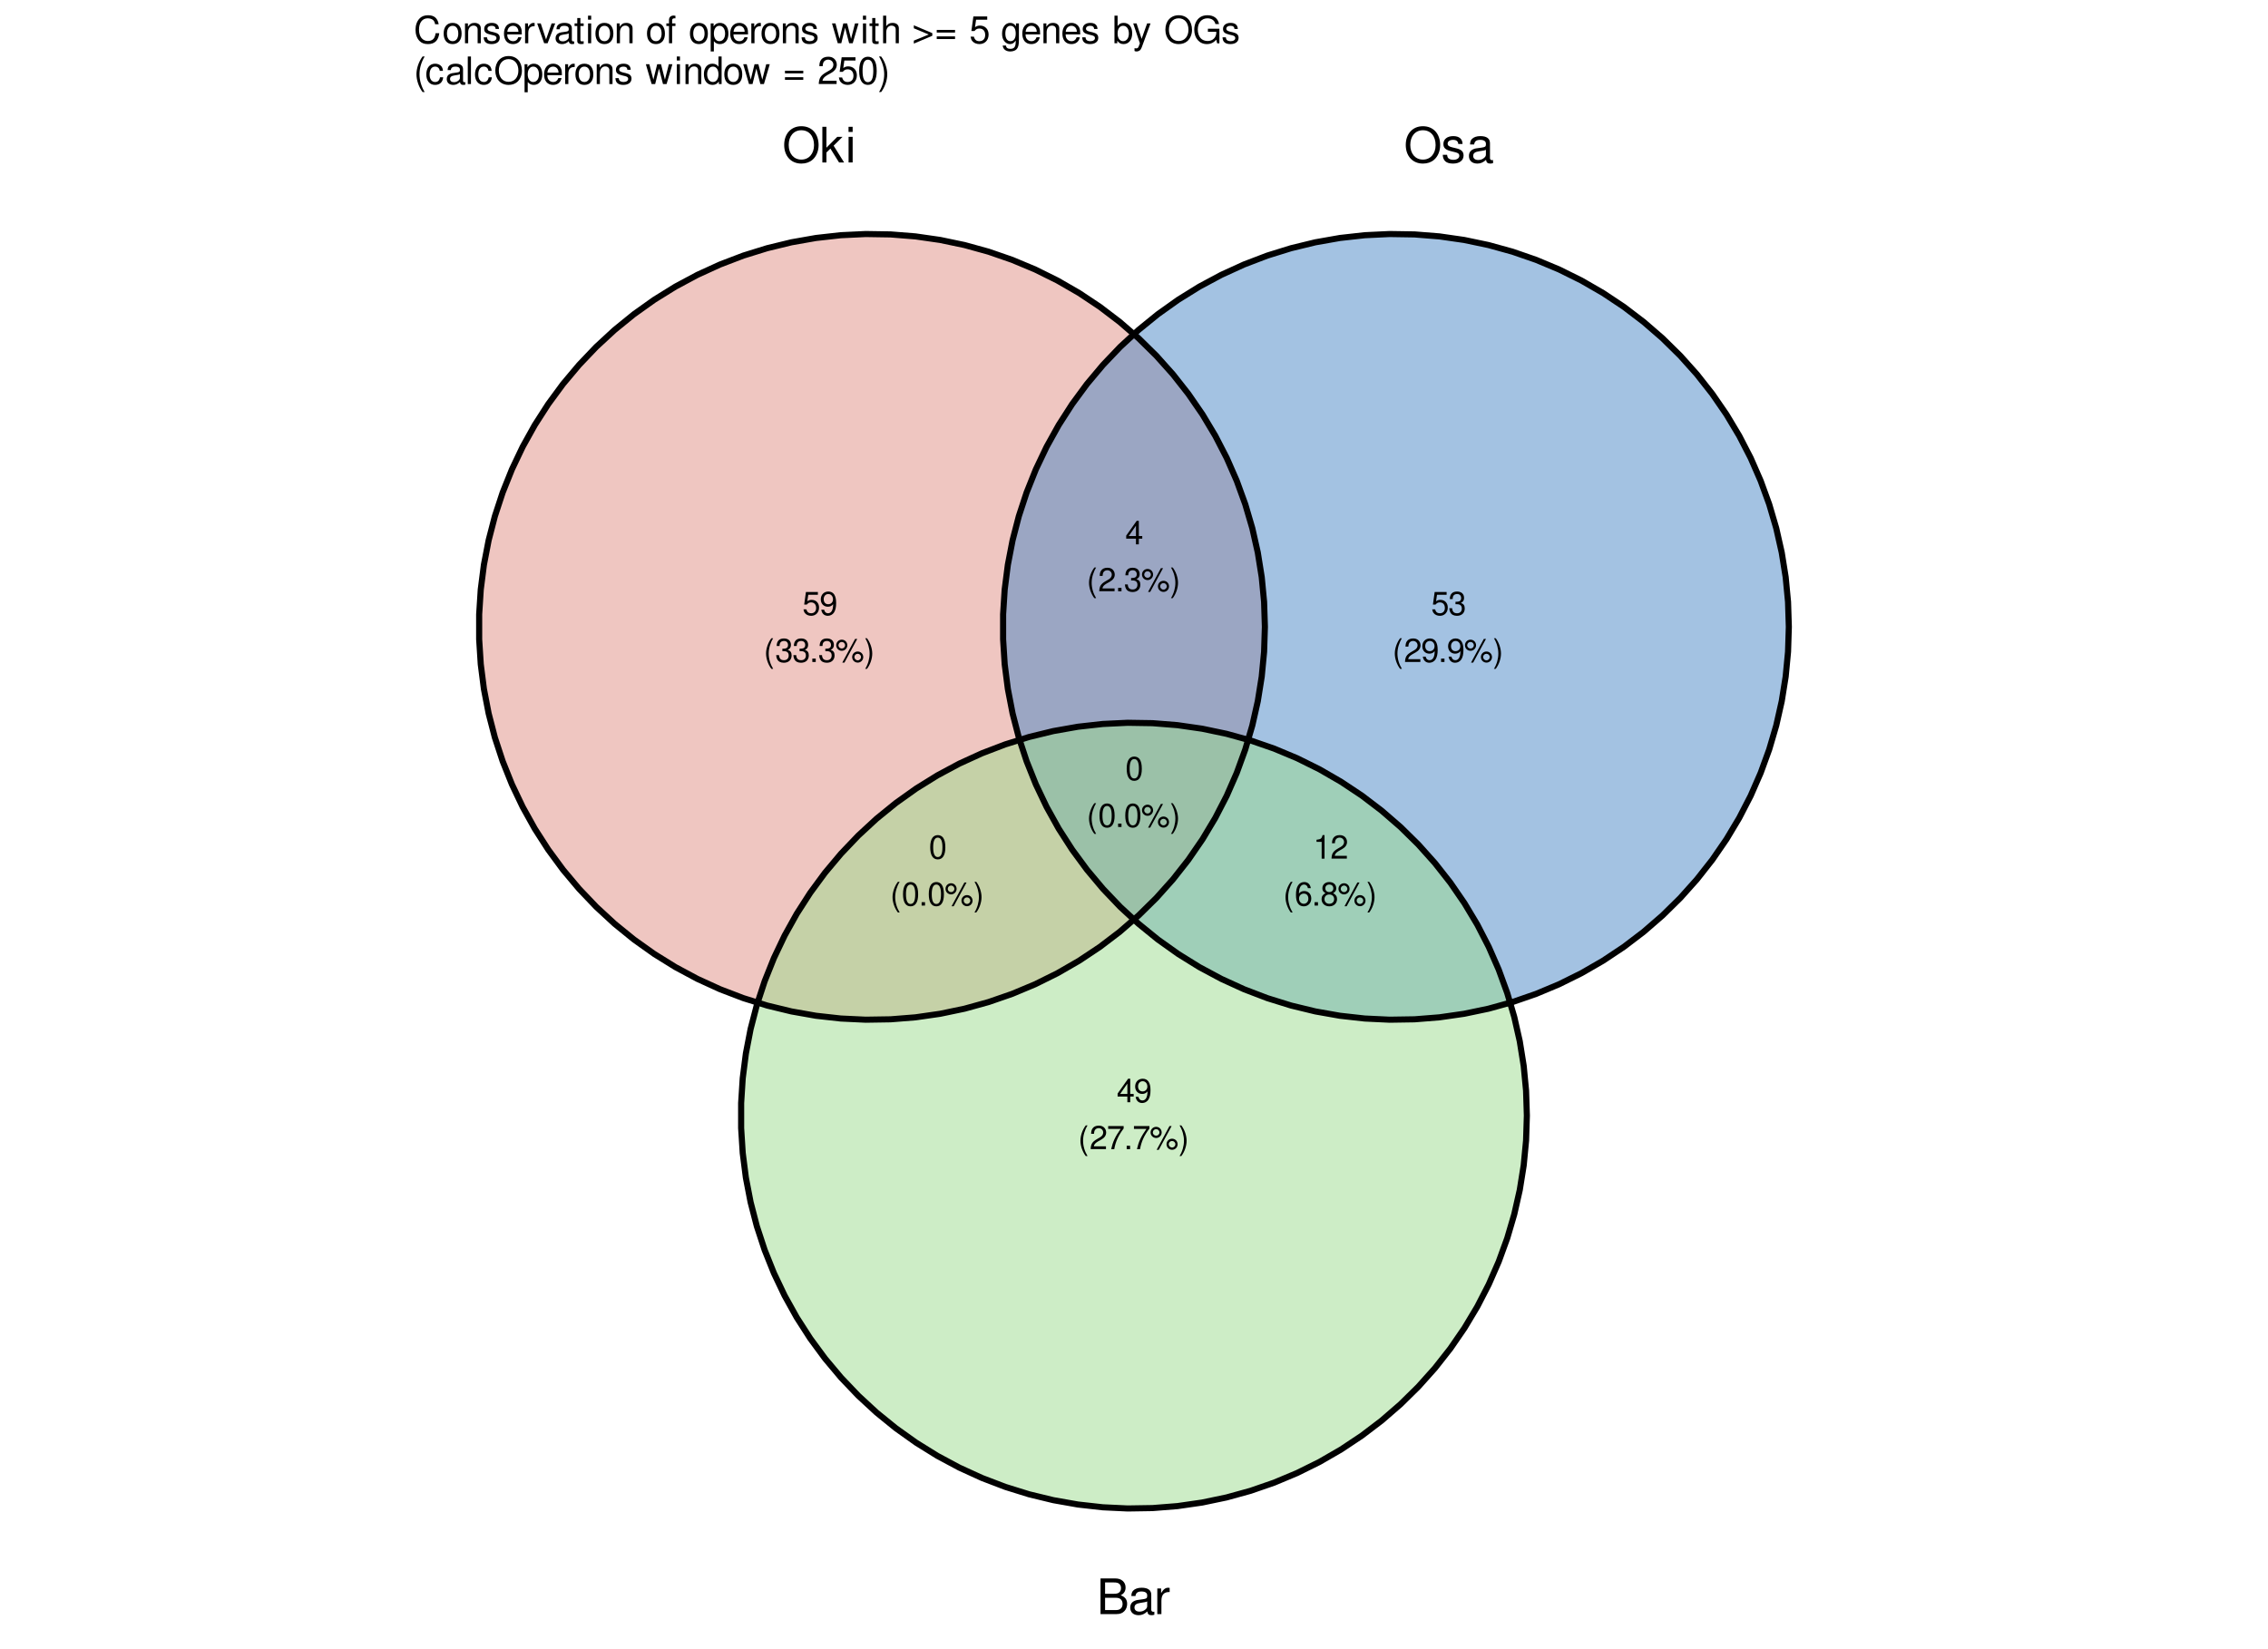 <?xml version="1.0" encoding="UTF-8"?>
<svg xmlns="http://www.w3.org/2000/svg" xmlns:xlink="http://www.w3.org/1999/xlink" width="792pt" height="576pt" viewBox="0 0 792 576" version="1.1">
<defs>
<g>
<symbol overflow="visible" id="glyph0-0">
<path style="stroke:none;" d=""/>
</symbol>
<symbol overflow="visible" id="glyph0-1">
<path style="stroke:none;" d="M 6.641 -12.656 C 3.078 -12.656 0.656 -10.031 0.656 -6.125 C 0.656 -2.219 3.062 0.391 6.656 0.391 C 8.188 0.391 9.516 -0.062 10.516 -0.922 C 11.875 -2.062 12.672 -4 12.672 -6.031 C 12.672 -10.047 10.297 -12.656 6.641 -12.656 Z M 6.641 -11.25 C 9.344 -11.25 11.078 -9.219 11.078 -6.062 C 11.078 -3.062 9.297 -1 6.656 -1 C 4 -1 2.234 -3.062 2.234 -6.125 C 2.234 -9.203 4 -11.25 6.641 -11.25 Z M 6.641 -11.25 "/>
</symbol>
<symbol overflow="visible" id="glyph0-2">
<path style="stroke:none;" d="M 2.406 -12.453 L 0.984 -12.453 L 0.984 0 L 2.406 0 L 2.406 -3.484 L 3.797 -4.844 L 6.812 0 L 8.578 0 L 4.922 -5.859 L 8.031 -8.953 L 6.203 -8.953 L 2.406 -5.156 Z M 2.406 -12.453 "/>
</symbol>
<symbol overflow="visible" id="glyph0-3">
<path style="stroke:none;" d="M 2.562 -8.953 L 1.141 -8.953 L 1.141 0 L 2.562 0 Z M 2.562 -12.453 L 1.125 -12.453 L 1.125 -10.656 L 2.562 -10.656 Z M 2.562 -12.453 "/>
</symbol>
<symbol overflow="visible" id="glyph0-4">
<path style="stroke:none;" d="M 7.484 -6.453 C 7.469 -8.219 6.297 -9.203 4.234 -9.203 C 2.156 -9.203 0.797 -8.125 0.797 -6.469 C 0.797 -5.078 1.516 -4.406 3.641 -3.891 L 4.969 -3.562 C 5.953 -3.328 6.359 -2.969 6.359 -2.344 C 6.359 -1.484 5.516 -0.922 4.266 -0.922 C 3.5 -0.922 2.859 -1.141 2.5 -1.516 C 2.266 -1.781 2.172 -2.031 2.078 -2.672 L 0.578 -2.672 C 0.656 -0.594 1.812 0.391 4.156 0.391 C 6.406 0.391 7.844 -0.719 7.844 -2.438 C 7.844 -3.781 7.094 -4.516 5.312 -4.938 L 3.938 -5.266 C 2.781 -5.531 2.281 -5.906 2.281 -6.547 C 2.281 -7.375 3.016 -7.891 4.188 -7.891 C 5.328 -7.891 5.938 -7.391 5.984 -6.453 Z M 7.484 -6.453 "/>
</symbol>
<symbol overflow="visible" id="glyph0-5">
<path style="stroke:none;" d="M 9.141 -0.844 C 8.984 -0.797 8.922 -0.797 8.828 -0.797 C 8.328 -0.797 8.062 -1.062 8.062 -1.5 L 8.062 -6.766 C 8.062 -8.344 6.906 -9.203 4.703 -9.203 C 3.375 -9.203 2.344 -8.828 1.719 -8.156 C 1.312 -7.703 1.141 -7.188 1.109 -6.297 L 2.547 -6.297 C 2.672 -7.391 3.312 -7.891 4.641 -7.891 C 5.938 -7.891 6.641 -7.406 6.641 -6.562 L 6.641 -6.188 C 6.625 -5.562 6.312 -5.344 5.156 -5.188 C 3.141 -4.938 2.828 -4.875 2.281 -4.641 C 1.25 -4.203 0.719 -3.422 0.719 -2.25 C 0.719 -0.625 1.844 0.391 3.656 0.391 C 4.781 0.391 5.688 0 6.688 -0.922 C 6.797 0 7.234 0.391 8.156 0.391 C 8.469 0.391 8.656 0.359 9.141 0.234 Z M 6.641 -2.812 C 6.641 -2.344 6.5 -2.047 6.078 -1.656 C 5.5 -1.125 4.797 -0.859 3.969 -0.859 C 2.859 -0.859 2.203 -1.391 2.203 -2.281 C 2.203 -3.234 2.812 -3.703 4.359 -3.922 C 5.875 -4.141 6.172 -4.203 6.641 -4.422 Z M 6.641 -2.812 "/>
</symbol>
<symbol overflow="visible" id="glyph0-6">
<path style="stroke:none;" d="M 1.344 0 L 6.969 0 C 8.141 0 9.016 -0.328 9.688 -1.047 C 10.297 -1.688 10.641 -2.578 10.641 -3.547 C 10.641 -5.062 9.953 -5.953 8.375 -6.578 C 9.516 -7.109 10.094 -8.016 10.094 -9.297 C 10.094 -10.219 9.75 -11 9.109 -11.578 C 8.438 -12.172 7.594 -12.453 6.406 -12.453 L 1.344 -12.453 Z M 2.938 -7.094 L 2.938 -11.047 L 6.016 -11.047 C 6.906 -11.047 7.391 -10.938 7.828 -10.609 C 8.266 -10.266 8.5 -9.75 8.5 -9.062 C 8.5 -8.391 8.266 -7.875 7.828 -7.531 C 7.391 -7.203 6.906 -7.094 6.016 -7.094 Z M 2.938 -1.406 L 2.938 -5.688 L 6.812 -5.688 C 8.219 -5.688 9.047 -4.891 9.047 -3.531 C 9.047 -2.203 8.219 -1.406 6.812 -1.406 Z M 2.938 -1.406 "/>
</symbol>
<symbol overflow="visible" id="glyph0-7">
<path style="stroke:none;" d="M 1.172 -8.953 L 1.172 0 L 2.609 0 L 2.609 -4.641 C 2.625 -6.797 3.516 -7.75 5.484 -7.703 L 5.484 -9.156 C 5.25 -9.188 5.109 -9.203 4.938 -9.203 C 4.016 -9.203 3.312 -8.656 2.5 -7.328 L 2.5 -8.953 Z M 1.172 -8.953 "/>
</symbol>
<symbol overflow="visible" id="glyph1-0">
<path style="stroke:none;" d=""/>
</symbol>
<symbol overflow="visible" id="glyph1-1">
<path style="stroke:none;" d="M 5.422 -8.062 L 1.25 -8.062 L 0.641 -3.672 L 1.562 -3.672 C 2.031 -4.234 2.422 -4.422 3.062 -4.422 C 4.141 -4.422 4.812 -3.688 4.812 -2.484 C 4.812 -1.328 4.141 -0.625 3.047 -0.625 C 2.172 -0.625 1.641 -1.062 1.406 -1.984 L 0.391 -1.984 C 0.531 -1.312 0.641 -1 0.891 -0.703 C 1.344 -0.094 2.156 0.266 3.078 0.266 C 4.703 0.266 5.828 -0.922 5.828 -2.625 C 5.828 -4.219 4.781 -5.312 3.234 -5.312 C 2.656 -5.312 2.203 -5.172 1.734 -4.828 L 2.062 -7.078 L 5.422 -7.078 Z M 5.422 -8.062 "/>
</symbol>
<symbol overflow="visible" id="glyph1-2">
<path style="stroke:none;" d="M 0.609 -1.875 C 0.797 -0.531 1.656 0.266 2.891 0.266 C 3.781 0.266 4.578 -0.172 5.062 -0.906 C 5.562 -1.719 5.797 -2.719 5.797 -4.203 C 5.797 -5.594 5.578 -6.469 5.109 -7.203 C 4.656 -7.875 3.953 -8.219 3.078 -8.219 C 1.531 -8.219 0.438 -7.078 0.438 -5.484 C 0.438 -3.969 1.453 -2.906 2.906 -2.906 C 3.672 -2.906 4.25 -3.172 4.75 -3.797 C 4.75 -1.75 4.109 -0.625 2.953 -0.625 C 2.25 -0.625 1.766 -1.078 1.609 -1.875 Z M 3.062 -7.344 C 4 -7.344 4.703 -6.562 4.703 -5.5 C 4.703 -4.5 4.016 -3.781 3.031 -3.781 C 2.062 -3.781 1.453 -4.469 1.453 -5.562 C 1.453 -6.594 2.125 -7.344 3.062 -7.344 Z M 3.062 -7.344 "/>
</symbol>
<symbol overflow="visible" id="glyph1-3">
<path style="stroke:none;" d="M 2.688 -8.297 C 1.547 -6.797 0.828 -4.734 0.828 -2.953 C 0.828 -1.156 1.547 0.922 2.688 2.406 L 3.312 2.406 C 2.312 0.781 1.75 -1.125 1.75 -2.953 C 1.75 -4.75 2.312 -6.672 3.312 -8.297 Z M 2.688 -8.297 "/>
</symbol>
<symbol overflow="visible" id="glyph1-4">
<path style="stroke:none;" d="M 2.516 -3.781 L 3.062 -3.781 C 4.156 -3.781 4.734 -3.281 4.734 -2.281 C 4.734 -1.25 4.109 -0.625 3.078 -0.625 C 1.969 -0.625 1.438 -1.188 1.359 -2.391 L 0.359 -2.391 C 0.406 -1.734 0.516 -1.297 0.719 -0.938 C 1.141 -0.141 1.922 0.266 3.031 0.266 C 4.688 0.266 5.75 -0.734 5.75 -2.297 C 5.75 -3.344 5.359 -3.906 4.391 -4.25 C 5.141 -4.562 5.516 -5.125 5.516 -5.953 C 5.516 -7.375 4.594 -8.219 3.062 -8.219 C 1.438 -8.219 0.562 -7.312 0.531 -5.578 L 1.531 -5.578 C 1.547 -6.078 1.594 -6.359 1.719 -6.609 C 1.938 -7.078 2.453 -7.344 3.078 -7.344 C 3.953 -7.344 4.5 -6.812 4.5 -5.922 C 4.5 -5.344 4.281 -5 3.844 -4.797 C 3.578 -4.688 3.203 -4.641 2.516 -4.625 Z M 2.516 -3.781 "/>
</symbol>
<symbol overflow="visible" id="glyph1-5">
<path style="stroke:none;" d="M 2.172 -1.188 L 0.984 -1.188 L 0.984 0 L 2.172 0 Z M 2.172 -1.188 "/>
</symbol>
<symbol overflow="visible" id="glyph1-6">
<path style="stroke:none;" d="M 2.266 -7.797 C 1.188 -7.797 0.328 -6.922 0.328 -5.844 C 0.328 -4.781 1.188 -3.906 2.281 -3.906 C 3.328 -3.906 4.203 -4.781 4.203 -5.828 C 4.203 -6.922 3.359 -7.797 2.266 -7.797 Z M 2.266 -7 C 2.906 -7 3.422 -6.484 3.422 -5.828 C 3.422 -5.203 2.906 -4.703 2.281 -4.703 C 1.641 -4.703 1.109 -5.203 1.109 -5.844 C 1.109 -6.484 1.625 -7 2.266 -7 Z M 6.922 -8.062 L 2.438 0.234 L 3.188 0.234 L 7.672 -8.062 Z M 7.828 -3.656 C 6.75 -3.656 5.891 -2.797 5.891 -1.734 C 5.891 -0.641 6.75 0.219 7.844 0.219 C 8.891 0.219 9.766 -0.641 9.766 -1.703 C 9.766 -2.797 8.922 -3.656 7.828 -3.656 Z M 7.828 -2.859 C 8.469 -2.859 8.984 -2.359 8.984 -1.703 C 8.984 -1.094 8.469 -0.578 7.844 -0.578 C 7.188 -0.578 6.672 -1.094 6.672 -1.734 C 6.672 -2.359 7.188 -2.859 7.828 -2.859 Z M 7.828 -2.859 "/>
</symbol>
<symbol overflow="visible" id="glyph1-7">
<path style="stroke:none;" d="M 1.062 2.406 C 2.203 0.922 2.906 -1.156 2.906 -2.938 C 2.906 -4.734 2.203 -6.797 1.062 -8.297 L 0.438 -8.297 C 1.438 -6.672 1.984 -4.75 1.984 -2.938 C 1.984 -1.125 1.438 0.797 0.438 2.406 Z M 1.062 2.406 "/>
</symbol>
<symbol overflow="visible" id="glyph1-8">
<path style="stroke:none;" d="M 5.75 -0.984 L 1.516 -0.984 C 1.609 -1.672 1.984 -2.109 2.969 -2.703 L 4.109 -3.344 C 5.234 -3.969 5.812 -4.812 5.812 -5.828 C 5.812 -6.5 5.547 -7.141 5.062 -7.594 C 4.578 -8.016 4 -8.219 3.234 -8.219 C 2.203 -8.219 1.438 -7.859 1 -7.156 C 0.719 -6.719 0.594 -6.203 0.562 -5.375 L 1.562 -5.375 C 1.609 -5.938 1.672 -6.266 1.812 -6.547 C 2.062 -7.047 2.594 -7.344 3.203 -7.344 C 4.109 -7.344 4.781 -6.688 4.781 -5.797 C 4.781 -5.141 4.406 -4.578 3.703 -4.156 L 2.656 -3.547 C 0.969 -2.578 0.484 -1.812 0.391 -0.016 L 5.75 -0.016 Z M 5.75 -0.984 "/>
</symbol>
<symbol overflow="visible" id="glyph1-9">
<path style="stroke:none;" d="M 3.719 -1.984 L 3.719 0 L 4.719 0 L 4.719 -1.984 L 5.922 -1.984 L 5.922 -2.891 L 4.719 -2.891 L 4.719 -8.219 L 3.984 -8.219 L 0.312 -3.047 L 0.312 -1.984 Z M 3.719 -2.891 L 1.188 -2.891 L 3.719 -6.516 Z M 3.719 -2.891 "/>
</symbol>
<symbol overflow="visible" id="glyph1-10">
<path style="stroke:none;" d="M 5.922 -8.062 L 0.516 -8.062 L 0.516 -7.078 L 4.875 -7.078 C 2.953 -4.328 2.172 -2.656 1.562 0 L 2.641 0 C 3.078 -2.578 4.094 -4.797 5.922 -7.219 Z M 5.922 -8.062 "/>
</symbol>
<symbol overflow="visible" id="glyph1-11">
<path style="stroke:none;" d="M 3.125 -8.219 C 2.375 -8.219 1.688 -7.891 1.281 -7.328 C 0.75 -6.594 0.484 -5.5 0.484 -3.984 C 0.484 -1.203 1.406 0.266 3.125 0.266 C 4.828 0.266 5.766 -1.203 5.766 -3.906 C 5.766 -5.5 5.516 -6.578 4.984 -7.328 C 4.562 -7.891 3.891 -8.219 3.125 -8.219 Z M 3.125 -7.344 C 4.203 -7.344 4.75 -6.234 4.75 -4 C 4.75 -1.656 4.219 -0.562 3.109 -0.562 C 2.047 -0.562 1.516 -1.703 1.516 -3.969 C 1.516 -6.234 2.047 -7.344 3.125 -7.344 Z M 3.125 -7.344 "/>
</symbol>
<symbol overflow="visible" id="glyph1-12">
<path style="stroke:none;" d="M 2.953 -5.859 L 2.953 0 L 3.953 0 L 3.953 -8.219 L 3.281 -8.219 C 2.938 -6.969 2.703 -6.797 1.156 -6.594 L 1.156 -5.859 Z M 2.953 -5.859 "/>
</symbol>
<symbol overflow="visible" id="glyph1-13">
<path style="stroke:none;" d="M 5.672 -6.078 C 5.469 -7.422 4.609 -8.219 3.375 -8.219 C 2.484 -8.219 1.688 -7.797 1.219 -7.047 C 0.703 -6.25 0.484 -5.25 0.484 -3.75 C 0.484 -2.359 0.688 -1.484 1.172 -0.766 C 1.609 -0.094 2.312 0.266 3.203 0.266 C 4.734 0.266 5.828 -0.891 5.828 -2.484 C 5.828 -4 4.812 -5.078 3.359 -5.078 C 2.578 -5.078 1.938 -4.781 1.516 -4.172 C 1.531 -6.203 2.156 -7.344 3.312 -7.344 C 4.016 -7.344 4.5 -6.875 4.656 -6.078 Z M 3.234 -4.188 C 4.203 -4.188 4.812 -3.5 4.812 -2.406 C 4.812 -1.375 4.125 -0.625 3.203 -0.625 C 2.281 -0.625 1.562 -1.406 1.562 -2.453 C 1.562 -3.484 2.25 -4.188 3.234 -4.188 Z M 3.234 -4.188 "/>
</symbol>
<symbol overflow="visible" id="glyph1-14">
<path style="stroke:none;" d="M 4.453 -4.328 C 5.297 -4.844 5.547 -5.25 5.547 -6.031 C 5.547 -7.328 4.562 -8.219 3.125 -8.219 C 1.703 -8.219 0.703 -7.328 0.703 -6.047 C 0.703 -5.25 0.969 -4.859 1.797 -4.328 C 0.875 -3.875 0.422 -3.203 0.422 -2.281 C 0.422 -0.781 1.531 0.266 3.125 0.266 C 4.719 0.266 5.828 -0.781 5.828 -2.281 C 5.828 -3.203 5.375 -3.875 4.453 -4.328 Z M 3.125 -7.344 C 3.984 -7.344 4.531 -6.828 4.531 -6 C 4.531 -5.234 3.969 -4.719 3.125 -4.719 C 2.281 -4.719 1.734 -5.234 1.734 -6.031 C 1.734 -6.828 2.281 -7.344 3.125 -7.344 Z M 3.125 -3.875 C 4.125 -3.875 4.812 -3.219 4.812 -2.266 C 4.812 -1.281 4.141 -0.625 3.109 -0.625 C 2.125 -0.625 1.438 -1.297 1.438 -2.25 C 1.438 -3.234 2.109 -3.875 3.125 -3.875 Z M 3.125 -3.875 "/>
</symbol>
<symbol overflow="visible" id="glyph2-0">
<path style="stroke:none;" d=""/>
</symbol>
<symbol overflow="visible" id="glyph2-1">
<path style="stroke:none;" d="M 8.734 -6.641 C 8.359 -8.75 7.141 -9.781 5.031 -9.781 C 3.734 -9.781 2.688 -9.375 1.984 -8.578 C 1.109 -7.625 0.641 -6.266 0.641 -4.703 C 0.641 -3.109 1.125 -1.75 2.016 -0.812 C 2.766 -0.047 3.719 0.297 4.984 0.297 C 7.328 0.297 8.641 -0.969 8.938 -3.516 L 7.672 -3.516 C 7.562 -2.859 7.438 -2.406 7.234 -2.016 C 6.844 -1.234 6.016 -0.781 4.984 -0.781 C 3.078 -0.781 1.859 -2.312 1.859 -4.719 C 1.859 -7.188 3.016 -8.703 4.891 -8.703 C 5.672 -8.703 6.391 -8.469 6.781 -8.094 C 7.141 -7.766 7.344 -7.375 7.484 -6.641 Z M 8.734 -6.641 "/>
</symbol>
<symbol overflow="visible" id="glyph2-2">
<path style="stroke:none;" d="M 3.594 -7.109 C 1.641 -7.109 0.469 -5.734 0.469 -3.406 C 0.469 -1.062 1.641 0.297 3.609 0.297 C 5.562 0.297 6.734 -1.078 6.734 -3.359 C 6.734 -5.75 5.594 -7.109 3.594 -7.109 Z M 3.609 -6.094 C 4.844 -6.094 5.578 -5.078 5.578 -3.359 C 5.578 -1.734 4.812 -0.719 3.609 -0.719 C 2.375 -0.719 1.625 -1.734 1.625 -3.406 C 1.625 -5.078 2.375 -6.094 3.609 -6.094 Z M 3.609 -6.094 "/>
</symbol>
<symbol overflow="visible" id="glyph2-3">
<path style="stroke:none;" d="M 0.922 -6.922 L 0.922 0 L 2.031 0 L 2.031 -3.812 C 2.031 -5.234 2.766 -6.156 3.906 -6.156 C 4.781 -6.156 5.328 -5.625 5.328 -4.797 L 5.328 0 L 6.438 0 L 6.438 -5.234 C 6.438 -6.375 5.578 -7.109 4.234 -7.109 C 3.203 -7.109 2.547 -6.719 1.938 -5.75 L 1.938 -6.922 Z M 0.922 -6.922 "/>
</symbol>
<symbol overflow="visible" id="glyph2-4">
<path style="stroke:none;" d="M 5.781 -4.984 C 5.766 -6.344 4.875 -7.109 3.281 -7.109 C 1.656 -7.109 0.625 -6.281 0.625 -5 C 0.625 -3.922 1.172 -3.406 2.812 -3.016 L 3.844 -2.766 C 4.609 -2.578 4.906 -2.297 4.906 -1.812 C 4.906 -1.156 4.266 -0.719 3.297 -0.719 C 2.703 -0.719 2.203 -0.891 1.922 -1.172 C 1.75 -1.375 1.672 -1.578 1.609 -2.062 L 0.453 -2.062 C 0.5 -0.469 1.406 0.297 3.203 0.297 C 4.953 0.297 6.062 -0.547 6.062 -1.891 C 6.062 -2.922 5.484 -3.484 4.109 -3.812 L 3.047 -4.062 C 2.156 -4.281 1.766 -4.562 1.766 -5.062 C 1.766 -5.703 2.344 -6.094 3.234 -6.094 C 4.125 -6.094 4.594 -5.719 4.625 -4.984 Z M 5.781 -4.984 "/>
</symbol>
<symbol overflow="visible" id="glyph2-5">
<path style="stroke:none;" d="M 6.766 -3.094 C 6.766 -4.141 6.688 -4.781 6.5 -5.297 C 6.047 -6.438 4.984 -7.109 3.703 -7.109 C 1.766 -7.109 0.531 -5.656 0.531 -3.359 C 0.531 -1.078 1.719 0.297 3.672 0.297 C 5.25 0.297 6.344 -0.594 6.625 -2.094 L 5.516 -2.094 C 5.219 -1.188 4.594 -0.719 3.703 -0.719 C 3.016 -0.719 2.422 -1.031 2.047 -1.609 C 1.781 -2 1.688 -2.406 1.672 -3.094 Z M 1.703 -3.984 C 1.797 -5.266 2.578 -6.094 3.688 -6.094 C 4.812 -6.094 5.578 -5.234 5.578 -3.984 Z M 1.703 -3.984 "/>
</symbol>
<symbol overflow="visible" id="glyph2-6">
<path style="stroke:none;" d="M 0.906 -6.922 L 0.906 0 L 2.016 0 L 2.016 -3.594 C 2.031 -5.25 2.719 -6 4.234 -5.953 L 4.234 -7.078 C 4.047 -7.109 3.953 -7.109 3.812 -7.109 C 3.109 -7.109 2.562 -6.688 1.922 -5.672 L 1.922 -6.922 Z M 0.906 -6.922 "/>
</symbol>
<symbol overflow="visible" id="glyph2-7">
<path style="stroke:none;" d="M 3.766 0 L 6.422 -6.922 L 5.172 -6.922 L 3.219 -1.312 L 1.375 -6.922 L 0.125 -6.922 L 2.562 0 Z M 3.766 0 "/>
</symbol>
<symbol overflow="visible" id="glyph2-8">
<path style="stroke:none;" d="M 7.062 -0.641 C 6.938 -0.625 6.891 -0.625 6.828 -0.625 C 6.438 -0.625 6.234 -0.812 6.234 -1.156 L 6.234 -5.234 C 6.234 -6.453 5.328 -7.109 3.625 -7.109 C 2.609 -7.109 1.812 -6.828 1.328 -6.312 C 1.016 -5.953 0.891 -5.562 0.859 -4.875 L 1.969 -4.875 C 2.062 -5.719 2.562 -6.094 3.594 -6.094 C 4.594 -6.094 5.141 -5.734 5.141 -5.062 L 5.141 -4.781 C 5.125 -4.297 4.891 -4.125 3.984 -4.016 C 2.422 -3.812 2.188 -3.766 1.766 -3.594 C 0.969 -3.25 0.547 -2.641 0.547 -1.75 C 0.547 -0.484 1.422 0.297 2.828 0.297 C 3.703 0.297 4.391 0 5.172 -0.719 C 5.25 0 5.594 0.297 6.312 0.297 C 6.547 0.297 6.688 0.281 7.062 0.188 Z M 5.141 -2.172 C 5.141 -1.812 5.031 -1.578 4.703 -1.281 C 4.25 -0.875 3.703 -0.656 3.062 -0.656 C 2.203 -0.656 1.703 -1.062 1.703 -1.766 C 1.703 -2.5 2.172 -2.859 3.359 -3.031 C 4.547 -3.188 4.766 -3.25 5.141 -3.422 Z M 5.141 -2.172 "/>
</symbol>
<symbol overflow="visible" id="glyph2-9">
<path style="stroke:none;" d="M 3.359 -6.922 L 2.219 -6.922 L 2.219 -8.812 L 1.125 -8.812 L 1.125 -6.922 L 0.188 -6.922 L 0.188 -6.016 L 1.125 -6.016 L 1.125 -0.797 C 1.125 -0.078 1.594 0.297 2.453 0.297 C 2.75 0.297 2.984 0.281 3.359 0.219 L 3.359 -0.719 C 3.188 -0.672 3.047 -0.656 2.828 -0.656 C 2.344 -0.656 2.219 -0.797 2.219 -1.281 L 2.219 -6.016 L 3.359 -6.016 Z M 3.359 -6.922 "/>
</symbol>
<symbol overflow="visible" id="glyph2-10">
<path style="stroke:none;" d="M 1.984 -6.922 L 0.891 -6.922 L 0.891 0 L 1.984 0 Z M 1.984 -9.625 L 0.875 -9.625 L 0.875 -8.234 L 1.984 -8.234 Z M 1.984 -9.625 "/>
</symbol>
<symbol overflow="visible" id="glyph2-11">
<path style="stroke:none;" d=""/>
</symbol>
<symbol overflow="visible" id="glyph2-12">
<path style="stroke:none;" d="M 3.406 -6.922 L 2.25 -6.922 L 2.25 -8 C 2.25 -8.469 2.516 -8.703 3.031 -8.703 C 3.109 -8.703 3.156 -8.703 3.406 -8.688 L 3.406 -9.594 C 3.156 -9.656 3.016 -9.672 2.781 -9.672 C 1.766 -9.672 1.156 -9.078 1.156 -8.094 L 1.156 -6.922 L 0.234 -6.922 L 0.234 -6.016 L 1.156 -6.016 L 1.156 0 L 2.25 0 L 2.25 -6.016 L 3.406 -6.016 Z M 3.406 -6.922 "/>
</symbol>
<symbol overflow="visible" id="glyph2-13">
<path style="stroke:none;" d="M 0.719 2.875 L 1.828 2.875 L 1.828 -0.719 C 2.406 -0.016 3.047 0.297 3.953 0.297 C 5.75 0.297 6.906 -1.141 6.906 -3.344 C 6.906 -5.672 5.766 -7.109 3.938 -7.109 C 3 -7.109 2.25 -6.688 1.734 -5.875 L 1.734 -6.922 L 0.719 -6.922 Z M 3.75 -6.094 C 4.969 -6.094 5.75 -5.016 5.75 -3.359 C 5.75 -1.797 4.953 -0.719 3.75 -0.719 C 2.578 -0.719 1.828 -1.781 1.828 -3.406 C 1.828 -5.031 2.578 -6.094 3.75 -6.094 Z M 3.75 -6.094 "/>
</symbol>
<symbol overflow="visible" id="glyph2-14">
<path style="stroke:none;" d="M 7.312 0 L 9.344 -6.922 L 8.109 -6.922 L 6.734 -1.531 L 5.375 -6.922 L 4.031 -6.922 L 2.703 -1.531 L 1.297 -6.922 L 0.078 -6.922 L 2.094 0 L 3.328 0 L 4.656 -5.422 L 6.062 0 Z M 7.312 0 "/>
</symbol>
<symbol overflow="visible" id="glyph2-15">
<path style="stroke:none;" d="M 0.922 -9.625 L 0.922 0 L 2.016 0 L 2.016 -3.812 C 2.016 -5.234 2.766 -6.156 3.891 -6.156 C 4.266 -6.156 4.609 -6.047 4.875 -5.844 C 5.188 -5.609 5.328 -5.281 5.328 -4.797 L 5.328 0 L 6.422 0 L 6.422 -5.234 C 6.422 -6.391 5.578 -7.109 4.234 -7.109 C 3.266 -7.109 2.672 -6.812 2.016 -5.969 L 2.016 -9.625 Z M 0.922 -9.625 "/>
</symbol>
<symbol overflow="visible" id="glyph2-16">
<path style="stroke:none;" d="M 7.109 -3.531 L 0.656 -6.266 L 0.656 -5.219 L 5.859 -3.047 L 0.656 -0.922 L 0.656 0.125 L 7.109 -2.609 Z M 7.109 -3.531 "/>
</symbol>
<symbol overflow="visible" id="glyph2-17">
<path style="stroke:none;" d="M 7.047 -4.656 L 0.656 -4.656 L 0.656 -3.734 L 7.047 -3.734 Z M 7.047 -2.391 L 0.656 -2.391 L 0.656 -1.469 L 7.047 -1.469 Z M 7.047 -2.391 "/>
</symbol>
<symbol overflow="visible" id="glyph2-18">
<path style="stroke:none;" d="M 6.281 -9.359 L 1.453 -9.359 L 0.75 -4.266 L 1.828 -4.266 C 2.359 -4.906 2.812 -5.141 3.547 -5.141 C 4.812 -5.141 5.578 -4.281 5.578 -2.891 C 5.578 -1.547 4.812 -0.719 3.531 -0.719 C 2.516 -0.719 1.906 -1.234 1.625 -2.297 L 0.469 -2.297 C 0.625 -1.531 0.75 -1.156 1.031 -0.812 C 1.562 -0.109 2.516 0.297 3.562 0.297 C 5.453 0.297 6.766 -1.062 6.766 -3.047 C 6.766 -4.891 5.547 -6.172 3.75 -6.172 C 3.094 -6.172 2.562 -6 2.016 -5.594 L 2.391 -8.219 L 6.281 -8.219 Z M 6.281 -9.359 "/>
</symbol>
<symbol overflow="visible" id="glyph2-19">
<path style="stroke:none;" d="M 5.328 -6.922 L 5.328 -5.922 C 4.781 -6.75 4.172 -7.109 3.297 -7.109 C 1.625 -7.109 0.469 -5.562 0.469 -3.344 C 0.469 -2.172 0.734 -1.328 1.328 -0.641 C 1.844 -0.031 2.516 0.297 3.219 0.297 C 4.047 0.297 4.641 -0.062 5.234 -0.938 L 5.234 -0.578 C 5.234 1.266 4.719 1.953 3.344 1.953 C 2.406 1.953 1.922 1.578 1.812 0.797 L 0.688 0.797 C 0.797 2.078 1.812 2.875 3.312 2.875 C 4.328 2.875 5.172 2.547 5.625 2 C 6.156 1.344 6.344 0.484 6.344 -1.141 L 6.344 -6.922 Z M 3.406 -6.094 C 4.562 -6.094 5.234 -5.125 5.234 -3.359 C 5.234 -1.688 4.562 -0.719 3.406 -0.719 C 2.266 -0.719 1.609 -1.703 1.609 -3.406 C 1.609 -5.094 2.266 -6.094 3.406 -6.094 Z M 3.406 -6.094 "/>
</symbol>
<symbol overflow="visible" id="glyph2-20">
<path style="stroke:none;" d="M 0.719 -9.625 L 0.719 0 L 1.703 0 L 1.703 -0.891 C 2.234 -0.078 2.938 0.297 3.891 0.297 C 5.719 0.297 6.906 -1.188 6.906 -3.484 C 6.906 -5.734 5.781 -7.109 3.953 -7.109 C 3 -7.109 2.328 -6.766 1.812 -5.984 L 1.812 -9.625 Z M 3.734 -6.094 C 4.969 -6.094 5.75 -5.016 5.75 -3.359 C 5.75 -1.797 4.938 -0.719 3.734 -0.719 C 2.562 -0.719 1.812 -1.781 1.812 -3.406 C 1.812 -5.031 2.562 -6.094 3.734 -6.094 Z M 3.734 -6.094 "/>
</symbol>
<symbol overflow="visible" id="glyph2-21">
<path style="stroke:none;" d="M 5.125 -6.922 L 3.203 -1.531 L 1.438 -6.922 L 0.266 -6.922 L 2.594 0.031 L 2.172 1.125 C 2 1.609 1.75 1.797 1.297 1.797 C 1.109 1.797 0.953 1.766 0.719 1.719 L 0.719 2.703 C 0.938 2.828 1.156 2.875 1.453 2.875 C 1.812 2.875 2.188 2.766 2.484 2.547 C 2.828 2.297 3.031 2 3.234 1.453 L 6.312 -6.922 Z M 5.125 -6.922 "/>
</symbol>
<symbol overflow="visible" id="glyph2-22">
<path style="stroke:none;" d="M 5.141 -9.781 C 2.375 -9.781 0.5 -7.75 0.5 -4.734 C 0.5 -1.719 2.359 0.297 5.156 0.297 C 6.328 0.297 7.359 -0.047 8.141 -0.719 C 9.172 -1.594 9.797 -3.094 9.797 -4.656 C 9.797 -7.766 7.969 -9.781 5.141 -9.781 Z M 5.141 -8.703 C 7.219 -8.703 8.562 -7.125 8.562 -4.688 C 8.562 -2.359 7.188 -0.781 5.156 -0.781 C 3.094 -0.781 1.734 -2.359 1.734 -4.734 C 1.734 -7.109 3.094 -8.703 5.141 -8.703 Z M 5.141 -8.703 "/>
</symbol>
<symbol overflow="visible" id="glyph2-23">
<path style="stroke:none;" d="M 9.359 -5.078 L 5.344 -5.078 L 5.344 -4 L 8.281 -4 L 8.281 -3.734 C 8.281 -2.016 7.016 -0.781 5.25 -0.781 C 4.281 -0.781 3.391 -1.141 2.828 -1.75 C 2.188 -2.438 1.812 -3.594 1.812 -4.781 C 1.812 -7.141 3.156 -8.703 5.188 -8.703 C 6.656 -8.703 7.703 -7.953 7.969 -6.703 L 9.234 -6.703 C 8.891 -8.656 7.406 -9.781 5.203 -9.781 C 4.031 -9.781 3.078 -9.484 2.328 -8.859 C 1.203 -7.938 0.578 -6.438 0.578 -4.719 C 0.578 -1.75 2.391 0.297 4.984 0.297 C 6.297 0.297 7.328 -0.188 8.281 -1.234 L 8.578 0.047 L 9.359 0.047 Z M 9.359 -5.078 "/>
</symbol>
<symbol overflow="visible" id="glyph2-24">
<path style="stroke:none;" d="M 3.109 -9.625 C 1.797 -7.891 0.969 -5.5 0.969 -3.422 C 0.969 -1.328 1.797 1.062 3.109 2.797 L 3.844 2.797 C 2.688 0.906 2.031 -1.312 2.031 -3.422 C 2.031 -5.516 2.688 -7.75 3.844 -9.625 Z M 3.109 -9.625 "/>
</symbol>
<symbol overflow="visible" id="glyph2-25">
<path style="stroke:none;" d="M 6.219 -4.594 C 6.172 -5.266 6.016 -5.703 5.75 -6.094 C 5.281 -6.734 4.453 -7.109 3.484 -7.109 C 1.609 -7.109 0.406 -5.641 0.406 -3.344 C 0.406 -1.109 1.594 0.297 3.469 0.297 C 5.125 0.297 6.172 -0.688 6.297 -2.375 L 5.188 -2.375 C 5 -1.266 4.438 -0.719 3.5 -0.719 C 2.281 -0.719 1.562 -1.703 1.562 -3.344 C 1.562 -5.062 2.266 -6.094 3.469 -6.094 C 4.391 -6.094 4.984 -5.562 5.109 -4.594 Z M 6.219 -4.594 "/>
</symbol>
<symbol overflow="visible" id="glyph2-26">
<path style="stroke:none;" d="M 2 -9.625 L 0.891 -9.625 L 0.891 0 L 2 0 Z M 2 -9.625 "/>
</symbol>
<symbol overflow="visible" id="glyph2-27">
<path style="stroke:none;" d="M 6.531 -9.625 L 5.438 -9.625 L 5.438 -6.047 C 4.984 -6.75 4.234 -7.109 3.312 -7.109 C 1.516 -7.109 0.344 -5.672 0.344 -3.469 C 0.344 -1.141 1.484 0.297 3.359 0.297 C 4.297 0.297 4.969 -0.047 5.562 -0.906 L 5.562 0 L 6.531 0 Z M 3.5 -6.094 C 4.688 -6.094 5.438 -5.047 5.438 -3.375 C 5.438 -1.781 4.672 -0.719 3.516 -0.719 C 2.297 -0.719 1.484 -1.797 1.484 -3.406 C 1.484 -5.016 2.297 -6.094 3.5 -6.094 Z M 3.5 -6.094 "/>
</symbol>
<symbol overflow="visible" id="glyph2-28">
<path style="stroke:none;" d="M 6.688 -1.156 L 1.75 -1.156 C 1.875 -1.938 2.297 -2.438 3.453 -3.141 L 4.766 -3.875 C 6.078 -4.609 6.75 -5.578 6.75 -6.766 C 6.75 -7.547 6.438 -8.297 5.875 -8.812 C 5.328 -9.312 4.641 -9.547 3.75 -9.547 C 2.562 -9.547 1.672 -9.125 1.156 -8.312 C 0.828 -7.797 0.688 -7.203 0.656 -6.25 L 1.828 -6.25 C 1.859 -6.891 1.938 -7.281 2.094 -7.594 C 2.406 -8.172 3.016 -8.531 3.703 -8.531 C 4.766 -8.531 5.562 -7.766 5.562 -6.734 C 5.562 -5.969 5.125 -5.312 4.297 -4.828 L 3.078 -4.125 C 1.125 -3 0.547 -2.094 0.453 -0.016 L 6.688 -0.016 Z M 6.688 -1.156 "/>
</symbol>
<symbol overflow="visible" id="glyph2-29">
<path style="stroke:none;" d="M 3.625 -9.547 C 2.766 -9.547 1.969 -9.156 1.484 -8.5 C 0.875 -7.656 0.562 -6.391 0.562 -4.625 C 0.562 -1.406 1.625 0.297 3.625 0.297 C 5.609 0.297 6.688 -1.406 6.688 -4.547 C 6.688 -6.391 6.406 -7.625 5.781 -8.5 C 5.297 -9.156 4.516 -9.547 3.625 -9.547 Z M 3.625 -8.516 C 4.891 -8.516 5.5 -7.234 5.5 -4.641 C 5.5 -1.922 4.891 -0.656 3.609 -0.656 C 2.375 -0.656 1.75 -1.984 1.75 -4.609 C 1.75 -7.234 2.375 -8.516 3.625 -8.516 Z M 3.625 -8.516 "/>
</symbol>
<symbol overflow="visible" id="glyph2-30">
<path style="stroke:none;" d="M 1.234 2.797 C 2.547 1.062 3.375 -1.328 3.375 -3.406 C 3.375 -5.5 2.547 -7.891 1.234 -9.625 L 0.5 -9.625 C 1.656 -7.734 2.312 -5.516 2.312 -3.406 C 2.312 -1.312 1.656 0.922 0.5 2.797 Z M 1.234 2.797 "/>
</symbol>
</g>
</defs>
<g id="surface1811">
<path style=" stroke:none;fill-rule:nonzero;fill:rgb(87.843%,55.294%,51.765%);fill-opacity:0.502;" d="M 441.707 218.945 L 441.43 210.242 L 440.602 201.57 L 439.227 192.973 L 437.309 184.48 L 434.855 176.125 L 431.879 167.941 L 428.387 159.965 L 424.395 152.227 L 419.922 144.754 L 414.984 137.582 L 409.602 130.738 L 403.797 124.25 L 397.59 118.141 L 391.012 112.438 L 384.082 107.164 L 376.832 102.34 L 369.289 97.988 L 361.488 94.121 L 353.457 90.758 L 345.227 87.91 L 336.836 85.59 L 328.312 83.805 L 319.691 82.566 L 311.012 81.875 L 302.305 81.738 L 293.609 82.152 L 284.953 83.117 L 276.379 84.629 L 267.918 86.684 L 259.602 89.266 L 251.469 92.375 L 243.547 95.992 L 235.871 100.105 L 228.473 104.695 L 221.379 109.746 L 214.621 115.238 L 208.223 121.145 L 202.215 127.449 L 196.617 134.117 L 191.457 141.129 L 186.746 148.457 L 182.516 156.062 L 178.773 163.926 L 175.535 172.012 L 172.816 180.285 L 170.633 188.711 L 168.984 197.262 L 167.883 205.898 L 167.328 214.59 L 167.328 223.297 L 167.883 231.988 L 168.984 240.625 L 170.633 249.176 L 172.816 257.605 L 175.535 265.875 L 178.773 273.961 L 182.516 281.824 L 186.746 289.434 L 191.457 296.758 L 196.617 303.77 L 202.215 310.441 L 208.223 316.742 L 214.621 322.648 L 221.379 328.141 L 228.473 333.191 L 235.871 337.781 L 243.547 341.895 L 251.469 345.512 L 259.602 348.621 L 267.918 351.207 L 276.379 353.258 L 284.953 354.77 L 293.609 355.734 L 302.305 356.148 L 311.012 356.012 L 319.691 355.32 L 328.312 354.082 L 336.836 352.301 L 345.227 349.98 L 353.457 347.129 L 361.488 343.766 L 369.289 339.898 L 376.832 335.547 L 384.082 330.723 L 391.012 325.449 L 397.59 319.746 L 403.797 313.637 L 409.602 307.148 L 414.984 300.305 L 419.922 293.133 L 424.395 285.66 L 428.387 277.922 L 431.879 269.945 L 434.855 261.762 L 437.309 253.406 L 439.227 244.914 L 440.602 236.316 L 441.43 227.648 Z M 441.707 218.945 "/>
<path style=" stroke:none;fill-rule:nonzero;fill:rgb(28.235%,52.157%,77.255%);fill-opacity:0.502;" d="M 624.672 218.945 L 624.395 210.242 L 623.566 201.57 L 622.191 192.973 L 620.273 184.48 L 617.82 176.125 L 614.84 167.941 L 611.352 159.965 L 607.359 152.227 L 602.887 144.754 L 597.949 137.582 L 592.566 130.738 L 586.762 124.25 L 580.555 118.141 L 573.973 112.438 L 567.047 107.164 L 559.797 102.34 L 552.254 97.988 L 544.453 94.121 L 536.422 90.758 L 528.191 87.91 L 519.801 85.59 L 511.277 83.805 L 502.656 82.566 L 493.977 81.875 L 485.27 81.738 L 476.574 82.152 L 467.918 83.117 L 459.344 84.629 L 450.883 86.684 L 442.566 89.266 L 434.434 92.375 L 426.512 95.992 L 418.836 100.105 L 411.438 104.695 L 404.344 109.746 L 397.586 115.238 L 391.188 121.145 L 385.18 127.449 L 379.582 134.117 L 374.422 141.129 L 369.711 148.457 L 365.48 156.062 L 361.734 163.926 L 358.5 172.012 L 355.781 180.285 L 353.598 188.711 L 351.949 197.262 L 350.844 205.898 L 350.293 214.59 L 350.293 223.297 L 350.844 231.988 L 351.949 240.625 L 353.598 249.176 L 355.781 257.605 L 358.5 265.875 L 361.734 273.961 L 365.48 281.824 L 369.711 289.434 L 374.422 296.758 L 379.582 303.77 L 385.18 310.441 L 391.188 316.742 L 397.586 322.648 L 404.344 328.141 L 411.438 333.191 L 418.836 337.781 L 426.512 341.895 L 434.434 345.512 L 442.566 348.621 L 450.883 351.207 L 459.344 353.258 L 467.918 354.77 L 476.574 355.734 L 485.27 356.148 L 493.977 356.012 L 502.656 355.32 L 511.277 354.082 L 519.801 352.301 L 528.191 349.98 L 536.422 347.129 L 544.453 343.766 L 552.254 339.898 L 559.797 335.547 L 567.047 330.723 L 573.973 325.449 L 580.555 319.746 L 586.762 313.637 L 592.566 307.148 L 597.949 300.305 L 602.887 293.133 L 607.359 285.66 L 611.352 277.922 L 614.84 269.945 L 617.82 261.762 L 620.273 253.406 L 622.191 244.914 L 623.566 236.316 L 624.395 227.648 Z M 624.672 218.945 "/>
<path style=" stroke:none;fill-rule:nonzero;fill:rgb(61.176%,85.882%,55.294%);fill-opacity:0.502;" d="M 533.188 389.652 L 532.914 380.949 L 532.086 372.281 L 530.711 363.684 L 528.789 355.188 L 526.336 346.832 L 523.359 338.652 L 519.867 330.676 L 515.879 322.934 L 511.406 315.465 L 506.469 308.289 L 501.086 301.445 L 495.277 294.957 L 489.074 288.848 L 482.492 283.145 L 475.562 277.871 L 468.312 273.051 L 460.773 268.695 L 452.969 264.828 L 444.938 261.465 L 436.711 258.617 L 428.316 256.297 L 419.793 254.512 L 411.176 253.273 L 402.496 252.582 L 393.789 252.445 L 385.09 252.859 L 376.438 253.824 L 367.859 255.336 L 359.398 257.391 L 351.086 259.977 L 342.949 263.082 L 335.027 266.699 L 327.355 270.812 L 319.953 275.402 L 312.863 280.453 L 306.102 285.945 L 299.707 291.855 L 293.699 298.156 L 288.102 304.824 L 282.938 311.84 L 278.23 319.164 L 273.996 326.773 L 270.254 334.637 L 267.02 342.719 L 264.301 350.992 L 262.113 359.422 L 260.465 367.969 L 259.363 376.609 L 258.812 385.297 L 258.812 394.004 L 259.363 402.695 L 260.465 411.332 L 262.113 419.883 L 264.301 428.312 L 267.02 436.586 L 270.254 444.668 L 273.996 452.531 L 278.23 460.141 L 282.938 467.465 L 288.102 474.477 L 293.699 481.148 L 299.707 487.449 L 306.102 493.359 L 312.863 498.848 L 319.953 503.898 L 327.355 508.492 L 335.027 512.602 L 342.949 516.219 L 351.086 519.328 L 359.398 521.914 L 367.859 523.965 L 376.438 525.477 L 385.09 526.445 L 393.789 526.859 L 402.496 526.719 L 411.176 526.031 L 419.793 524.789 L 428.316 523.008 L 436.711 520.688 L 444.938 517.84 L 452.969 514.473 L 460.773 510.609 L 468.312 506.254 L 475.562 501.43 L 482.492 496.156 L 489.074 490.453 L 495.277 484.348 L 501.086 477.855 L 506.469 471.012 L 511.406 463.84 L 515.879 456.371 L 519.867 448.629 L 523.359 440.652 L 526.336 432.469 L 528.789 424.113 L 530.711 415.621 L 532.086 407.023 L 532.914 398.355 Z M 533.188 389.652 "/>
<path style="fill:none;stroke-width:2.134;stroke-linecap:butt;stroke-linejoin:round;stroke:rgb(0%,0%,0%);stroke-opacity:1;stroke-miterlimit:10;" d="M 441.707 218.945 L 441.43 210.242 L 440.602 201.57 L 439.227 192.973 L 437.309 184.48 L 434.855 176.125 L 431.879 167.941 L 428.387 159.965 L 424.395 152.227 L 419.922 144.754 L 414.984 137.582 L 409.602 130.738 L 403.797 124.25 L 397.59 118.141 L 391.012 112.438 L 384.082 107.164 L 376.832 102.34 L 369.289 97.988 L 361.488 94.121 L 353.457 90.758 L 345.227 87.91 L 336.836 85.59 L 328.312 83.805 L 319.691 82.566 L 311.012 81.875 L 302.305 81.738 L 293.609 82.152 L 284.953 83.117 L 276.379 84.629 L 267.918 86.684 L 259.602 89.266 L 251.469 92.375 L 243.547 95.992 L 235.871 100.105 L 228.473 104.695 L 221.379 109.746 L 214.621 115.238 L 208.223 121.145 L 202.215 127.449 L 196.617 134.117 L 191.457 141.129 L 186.746 148.457 L 182.516 156.062 L 178.773 163.926 L 175.535 172.012 L 172.816 180.285 L 170.633 188.711 L 168.984 197.262 L 167.883 205.898 L 167.328 214.59 L 167.328 223.297 L 167.883 231.988 L 168.984 240.625 L 170.633 249.176 L 172.816 257.605 L 175.535 265.875 L 178.773 273.961 L 182.516 281.824 L 186.746 289.434 L 191.457 296.758 L 196.617 303.77 L 202.215 310.441 L 208.223 316.742 L 214.621 322.648 L 221.379 328.141 L 228.473 333.191 L 235.871 337.781 L 243.547 341.895 L 251.469 345.512 L 259.602 348.621 L 267.918 351.207 L 276.379 353.258 L 284.953 354.77 L 293.609 355.734 L 302.305 356.148 L 311.012 356.012 L 319.691 355.32 L 328.312 354.082 L 336.836 352.301 L 345.227 349.98 L 353.457 347.129 L 361.488 343.766 L 369.289 339.898 L 376.832 335.547 L 384.082 330.723 L 391.012 325.449 L 397.59 319.746 L 403.797 313.637 L 409.602 307.148 L 414.984 300.305 L 419.922 293.133 L 424.395 285.66 L 428.387 277.922 L 431.879 269.945 L 434.855 261.762 L 437.309 253.406 L 439.227 244.914 L 440.602 236.316 L 441.43 227.648 Z M 441.707 218.945 "/>
<path style="fill:none;stroke-width:2.134;stroke-linecap:butt;stroke-linejoin:round;stroke:rgb(0%,0%,0%);stroke-opacity:1;stroke-miterlimit:10;" d="M 624.672 218.945 L 624.395 210.242 L 623.566 201.57 L 622.191 192.973 L 620.273 184.48 L 617.82 176.125 L 614.84 167.941 L 611.352 159.965 L 607.359 152.227 L 602.887 144.754 L 597.949 137.582 L 592.566 130.738 L 586.762 124.25 L 580.555 118.141 L 573.973 112.438 L 567.047 107.164 L 559.797 102.34 L 552.254 97.988 L 544.453 94.121 L 536.422 90.758 L 528.191 87.91 L 519.801 85.59 L 511.277 83.805 L 502.656 82.566 L 493.977 81.875 L 485.27 81.738 L 476.574 82.152 L 467.918 83.117 L 459.344 84.629 L 450.883 86.684 L 442.566 89.266 L 434.434 92.375 L 426.512 95.992 L 418.836 100.105 L 411.438 104.695 L 404.344 109.746 L 397.586 115.238 L 391.188 121.145 L 385.18 127.449 L 379.582 134.117 L 374.422 141.129 L 369.711 148.457 L 365.48 156.062 L 361.734 163.926 L 358.5 172.012 L 355.781 180.285 L 353.598 188.711 L 351.949 197.262 L 350.844 205.898 L 350.293 214.59 L 350.293 223.297 L 350.844 231.988 L 351.949 240.625 L 353.598 249.176 L 355.781 257.605 L 358.5 265.875 L 361.734 273.961 L 365.48 281.824 L 369.711 289.434 L 374.422 296.758 L 379.582 303.77 L 385.18 310.441 L 391.188 316.742 L 397.586 322.648 L 404.344 328.141 L 411.438 333.191 L 418.836 337.781 L 426.512 341.895 L 434.434 345.512 L 442.566 348.621 L 450.883 351.207 L 459.344 353.258 L 467.918 354.77 L 476.574 355.734 L 485.27 356.148 L 493.977 356.012 L 502.656 355.32 L 511.277 354.082 L 519.801 352.301 L 528.191 349.98 L 536.422 347.129 L 544.453 343.766 L 552.254 339.898 L 559.797 335.547 L 567.047 330.723 L 573.973 325.449 L 580.555 319.746 L 586.762 313.637 L 592.566 307.148 L 597.949 300.305 L 602.887 293.133 L 607.359 285.66 L 611.352 277.922 L 614.84 269.945 L 617.82 261.762 L 620.273 253.406 L 622.191 244.914 L 623.566 236.316 L 624.395 227.648 Z M 624.672 218.945 "/>
<path style="fill:none;stroke-width:2.134;stroke-linecap:butt;stroke-linejoin:round;stroke:rgb(0%,0%,0%);stroke-opacity:1;stroke-miterlimit:10;" d="M 533.188 389.652 L 532.914 380.949 L 532.086 372.281 L 530.711 363.684 L 528.789 355.188 L 526.336 346.832 L 523.359 338.652 L 519.867 330.676 L 515.879 322.934 L 511.406 315.465 L 506.469 308.289 L 501.086 301.445 L 495.277 294.957 L 489.074 288.848 L 482.492 283.145 L 475.562 277.871 L 468.312 273.051 L 460.773 268.695 L 452.969 264.828 L 444.938 261.465 L 436.711 258.617 L 428.316 256.297 L 419.793 254.512 L 411.176 253.273 L 402.496 252.582 L 393.789 252.445 L 385.09 252.859 L 376.438 253.824 L 367.859 255.336 L 359.398 257.391 L 351.086 259.977 L 342.949 263.082 L 335.027 266.699 L 327.355 270.812 L 319.953 275.402 L 312.863 280.453 L 306.102 285.945 L 299.707 291.855 L 293.699 298.156 L 288.102 304.824 L 282.938 311.84 L 278.23 319.164 L 273.996 326.773 L 270.254 334.637 L 267.02 342.719 L 264.301 350.992 L 262.113 359.422 L 260.465 367.969 L 259.363 376.609 L 258.812 385.297 L 258.812 394.004 L 259.363 402.695 L 260.465 411.332 L 262.113 419.883 L 264.301 428.312 L 267.02 436.586 L 270.254 444.668 L 273.996 452.531 L 278.23 460.141 L 282.938 467.465 L 288.102 474.477 L 293.699 481.148 L 299.707 487.449 L 306.102 493.359 L 312.863 498.848 L 319.953 503.898 L 327.355 508.492 L 335.027 512.602 L 342.949 516.219 L 351.086 519.328 L 359.398 521.914 L 367.859 523.965 L 376.438 525.477 L 385.09 526.445 L 393.789 526.859 L 402.496 526.719 L 411.176 526.031 L 419.793 524.789 L 428.316 523.008 L 436.711 520.688 L 444.938 517.84 L 452.969 514.473 L 460.773 510.609 L 468.312 506.254 L 475.562 501.43 L 482.492 496.156 L 489.074 490.453 L 495.277 484.348 L 501.086 477.855 L 506.469 471.012 L 511.406 463.84 L 515.879 456.371 L 519.867 448.629 L 523.359 440.652 L 526.336 432.469 L 528.789 424.113 L 530.711 415.621 L 532.086 407.023 L 532.914 398.355 Z M 533.188 389.652 "/>
<g style="fill:rgb(0%,0%,0%);fill-opacity:1;">
  <use xlink:href="#glyph0-1" x="273.188" y="56.742"/>
  <use xlink:href="#glyph0-2" x="286.188" y="56.742"/>
  <use xlink:href="#glyph0-3" x="295.188" y="56.742"/>
</g>
<g style="fill:rgb(0%,0%,0%);fill-opacity:1;">
  <use xlink:href="#glyph0-1" x="490.246" y="56.742"/>
  <use xlink:href="#glyph0-4" x="503.246" y="56.742"/>
  <use xlink:href="#glyph0-5" x="512.246" y="56.742"/>
</g>
<g style="fill:rgb(0%,0%,0%);fill-opacity:1;">
  <use xlink:href="#glyph0-6" x="382.965" y="563.746"/>
  <use xlink:href="#glyph0-5" x="393.965" y="563.746"/>
  <use xlink:href="#glyph0-7" x="402.965" y="563.746"/>
</g>
<g style="fill:rgb(0%,0%,0%);fill-opacity:1;">
  <use xlink:href="#glyph1-1" x="280.188" y="214.819"/>
  <use xlink:href="#glyph1-2" x="286.188" y="214.819"/>
</g>
<g style="fill:rgb(0%,0%,0%);fill-opacity:1;">
  <use xlink:href="#glyph1-3" x="266.688" y="231.21"/>
  <use xlink:href="#glyph1-4" x="270.688" y="231.21"/>
  <use xlink:href="#glyph1-4" x="276.688" y="231.21"/>
  <use xlink:href="#glyph1-5" x="282.688" y="231.21"/>
  <use xlink:href="#glyph1-4" x="285.688" y="231.21"/>
  <use xlink:href="#glyph1-6" x="291.688" y="231.21"/>
  <use xlink:href="#glyph1-7" x="301.688" y="231.21"/>
</g>
<g style="fill:rgb(0%,0%,0%);fill-opacity:1;">
  <use xlink:href="#glyph1-1" x="499.746" y="214.819"/>
  <use xlink:href="#glyph1-4" x="505.746" y="214.819"/>
</g>
<g style="fill:rgb(0%,0%,0%);fill-opacity:1;">
  <use xlink:href="#glyph1-3" x="486.246" y="231.21"/>
  <use xlink:href="#glyph1-8" x="490.246" y="231.21"/>
  <use xlink:href="#glyph1-2" x="496.246" y="231.21"/>
  <use xlink:href="#glyph1-5" x="502.246" y="231.21"/>
  <use xlink:href="#glyph1-2" x="505.246" y="231.21"/>
  <use xlink:href="#glyph1-6" x="511.246" y="231.21"/>
  <use xlink:href="#glyph1-7" x="521.246" y="231.21"/>
</g>
<g style="fill:rgb(0%,0%,0%);fill-opacity:1;">
  <use xlink:href="#glyph1-9" x="389.965" y="384.979"/>
  <use xlink:href="#glyph1-2" x="395.965" y="384.979"/>
</g>
<g style="fill:rgb(0%,0%,0%);fill-opacity:1;">
  <use xlink:href="#glyph1-3" x="376.465" y="401.366"/>
  <use xlink:href="#glyph1-8" x="380.465" y="401.366"/>
  <use xlink:href="#glyph1-10" x="386.465" y="401.366"/>
  <use xlink:href="#glyph1-5" x="392.465" y="401.366"/>
  <use xlink:href="#glyph1-10" x="395.465" y="401.366"/>
  <use xlink:href="#glyph1-6" x="401.465" y="401.366"/>
  <use xlink:href="#glyph1-7" x="411.465" y="401.366"/>
</g>
<g style="fill:rgb(0%,0%,0%);fill-opacity:1;">
  <use xlink:href="#glyph1-9" x="392.965" y="190.12"/>
</g>
<g style="fill:rgb(0%,0%,0%);fill-opacity:1;">
  <use xlink:href="#glyph1-3" x="379.465" y="206.511"/>
  <use xlink:href="#glyph1-8" x="383.465" y="206.511"/>
  <use xlink:href="#glyph1-5" x="389.465" y="206.511"/>
  <use xlink:href="#glyph1-4" x="392.465" y="206.511"/>
  <use xlink:href="#glyph1-6" x="398.465" y="206.511"/>
  <use xlink:href="#glyph1-7" x="408.465" y="206.511"/>
</g>
<g style="fill:rgb(0%,0%,0%);fill-opacity:1;">
  <use xlink:href="#glyph1-11" x="324.355" y="299.897"/>
</g>
<g style="fill:rgb(0%,0%,0%);fill-opacity:1;">
  <use xlink:href="#glyph1-3" x="310.855" y="316.288"/>
  <use xlink:href="#glyph1-11" x="314.855" y="316.288"/>
  <use xlink:href="#glyph1-5" x="320.855" y="316.288"/>
  <use xlink:href="#glyph1-11" x="323.855" y="316.288"/>
  <use xlink:href="#glyph1-6" x="329.855" y="316.288"/>
  <use xlink:href="#glyph1-7" x="339.855" y="316.288"/>
</g>
<g style="fill:rgb(0%,0%,0%);fill-opacity:1;">
  <use xlink:href="#glyph1-12" x="458.578" y="299.897"/>
  <use xlink:href="#glyph1-8" x="464.578" y="299.897"/>
</g>
<g style="fill:rgb(0%,0%,0%);fill-opacity:1;">
  <use xlink:href="#glyph1-3" x="448.078" y="316.288"/>
  <use xlink:href="#glyph1-13" x="452.078" y="316.288"/>
  <use xlink:href="#glyph1-5" x="458.078" y="316.288"/>
  <use xlink:href="#glyph1-14" x="461.078" y="316.288"/>
  <use xlink:href="#glyph1-6" x="467.078" y="316.288"/>
  <use xlink:href="#glyph1-7" x="477.078" y="316.288"/>
</g>
<g style="fill:rgb(0%,0%,0%);fill-opacity:1;">
  <use xlink:href="#glyph1-11" x="392.965" y="272.456"/>
</g>
<g style="fill:rgb(0%,0%,0%);fill-opacity:1;">
  <use xlink:href="#glyph1-3" x="379.465" y="288.843"/>
  <use xlink:href="#glyph1-11" x="383.465" y="288.843"/>
  <use xlink:href="#glyph1-5" x="389.465" y="288.843"/>
  <use xlink:href="#glyph1-11" x="392.465" y="288.843"/>
  <use xlink:href="#glyph1-6" x="398.465" y="288.843"/>
  <use xlink:href="#glyph1-7" x="408.465" y="288.843"/>
</g>
<g style="fill:rgb(0%,0%,0%);fill-opacity:1;">
  <use xlink:href="#glyph2-1" x="144.461" y="15.103"/>
  <use xlink:href="#glyph2-2" x="154.461" y="15.103"/>
  <use xlink:href="#glyph2-3" x="161.461" y="15.103"/>
  <use xlink:href="#glyph2-4" x="168.461" y="15.103"/>
  <use xlink:href="#glyph2-5" x="175.461" y="15.103"/>
  <use xlink:href="#glyph2-6" x="182.461" y="15.103"/>
  <use xlink:href="#glyph2-7" x="187.461" y="15.103"/>
  <use xlink:href="#glyph2-8" x="193.461" y="15.103"/>
  <use xlink:href="#glyph2-9" x="200.461" y="15.103"/>
  <use xlink:href="#glyph2-10" x="204.461" y="15.103"/>
  <use xlink:href="#glyph2-2" x="207.461" y="15.103"/>
  <use xlink:href="#glyph2-3" x="214.461" y="15.103"/>
  <use xlink:href="#glyph2-11" x="221.461" y="15.103"/>
  <use xlink:href="#glyph2-2" x="225.461" y="15.103"/>
  <use xlink:href="#glyph2-12" x="232.461" y="15.103"/>
  <use xlink:href="#glyph2-11" x="236.461" y="15.103"/>
  <use xlink:href="#glyph2-2" x="240.461" y="15.103"/>
  <use xlink:href="#glyph2-13" x="247.461" y="15.103"/>
  <use xlink:href="#glyph2-5" x="254.461" y="15.103"/>
  <use xlink:href="#glyph2-6" x="261.461" y="15.103"/>
  <use xlink:href="#glyph2-2" x="265.461" y="15.103"/>
  <use xlink:href="#glyph2-3" x="272.461" y="15.103"/>
  <use xlink:href="#glyph2-4" x="279.461" y="15.103"/>
  <use xlink:href="#glyph2-11" x="286.461" y="15.103"/>
  <use xlink:href="#glyph2-14" x="290.461" y="15.103"/>
  <use xlink:href="#glyph2-10" x="300.461" y="15.103"/>
  <use xlink:href="#glyph2-9" x="303.461" y="15.103"/>
  <use xlink:href="#glyph2-15" x="307.461" y="15.103"/>
  <use xlink:href="#glyph2-11" x="314.461" y="15.103"/>
  <use xlink:href="#glyph2-16" x="318.461" y="15.103"/>
  <use xlink:href="#glyph2-17" x="326.461" y="15.103"/>
  <use xlink:href="#glyph2-11" x="334.461" y="15.103"/>
  <use xlink:href="#glyph2-18" x="338.461" y="15.103"/>
  <use xlink:href="#glyph2-11" x="345.461" y="15.103"/>
  <use xlink:href="#glyph2-19" x="349.461" y="15.103"/>
  <use xlink:href="#glyph2-5" x="356.461" y="15.103"/>
  <use xlink:href="#glyph2-3" x="363.461" y="15.103"/>
  <use xlink:href="#glyph2-5" x="370.461" y="15.103"/>
  <use xlink:href="#glyph2-4" x="377.461" y="15.103"/>
  <use xlink:href="#glyph2-11" x="384.461" y="15.103"/>
  <use xlink:href="#glyph2-20" x="388.461" y="15.103"/>
  <use xlink:href="#glyph2-21" x="395.461" y="15.103"/>
  <use xlink:href="#glyph2-11" x="402.461" y="15.103"/>
  <use xlink:href="#glyph2-22" x="406.461" y="15.103"/>
  <use xlink:href="#glyph2-23" x="416.461" y="15.103"/>
  <use xlink:href="#glyph2-4" x="426.461" y="15.103"/>
</g>
<g style="fill:rgb(0%,0%,0%);fill-opacity:1;">
  <use xlink:href="#glyph2-24" x="144.461" y="29.356"/>
  <use xlink:href="#glyph2-25" x="148.461" y="29.356"/>
  <use xlink:href="#glyph2-8" x="155.461" y="29.356"/>
  <use xlink:href="#glyph2-26" x="162.461" y="29.356"/>
  <use xlink:href="#glyph2-25" x="165.461" y="29.356"/>
  <use xlink:href="#glyph2-22" x="172.461" y="29.356"/>
  <use xlink:href="#glyph2-13" x="182.461" y="29.356"/>
  <use xlink:href="#glyph2-5" x="189.461" y="29.356"/>
  <use xlink:href="#glyph2-6" x="196.461" y="29.356"/>
  <use xlink:href="#glyph2-2" x="200.461" y="29.356"/>
  <use xlink:href="#glyph2-3" x="207.461" y="29.356"/>
  <use xlink:href="#glyph2-4" x="214.461" y="29.356"/>
  <use xlink:href="#glyph2-11" x="221.461" y="29.356"/>
  <use xlink:href="#glyph2-14" x="225.461" y="29.356"/>
  <use xlink:href="#glyph2-10" x="235.461" y="29.356"/>
  <use xlink:href="#glyph2-3" x="238.461" y="29.356"/>
  <use xlink:href="#glyph2-27" x="245.461" y="29.356"/>
  <use xlink:href="#glyph2-2" x="252.461" y="29.356"/>
  <use xlink:href="#glyph2-14" x="259.461" y="29.356"/>
  <use xlink:href="#glyph2-11" x="269.461" y="29.356"/>
  <use xlink:href="#glyph2-17" x="273.461" y="29.356"/>
  <use xlink:href="#glyph2-11" x="281.461" y="29.356"/>
  <use xlink:href="#glyph2-28" x="285.461" y="29.356"/>
  <use xlink:href="#glyph2-18" x="292.461" y="29.356"/>
  <use xlink:href="#glyph2-29" x="299.461" y="29.356"/>
  <use xlink:href="#glyph2-30" x="306.461" y="29.356"/>
</g>
</g>
</svg>
